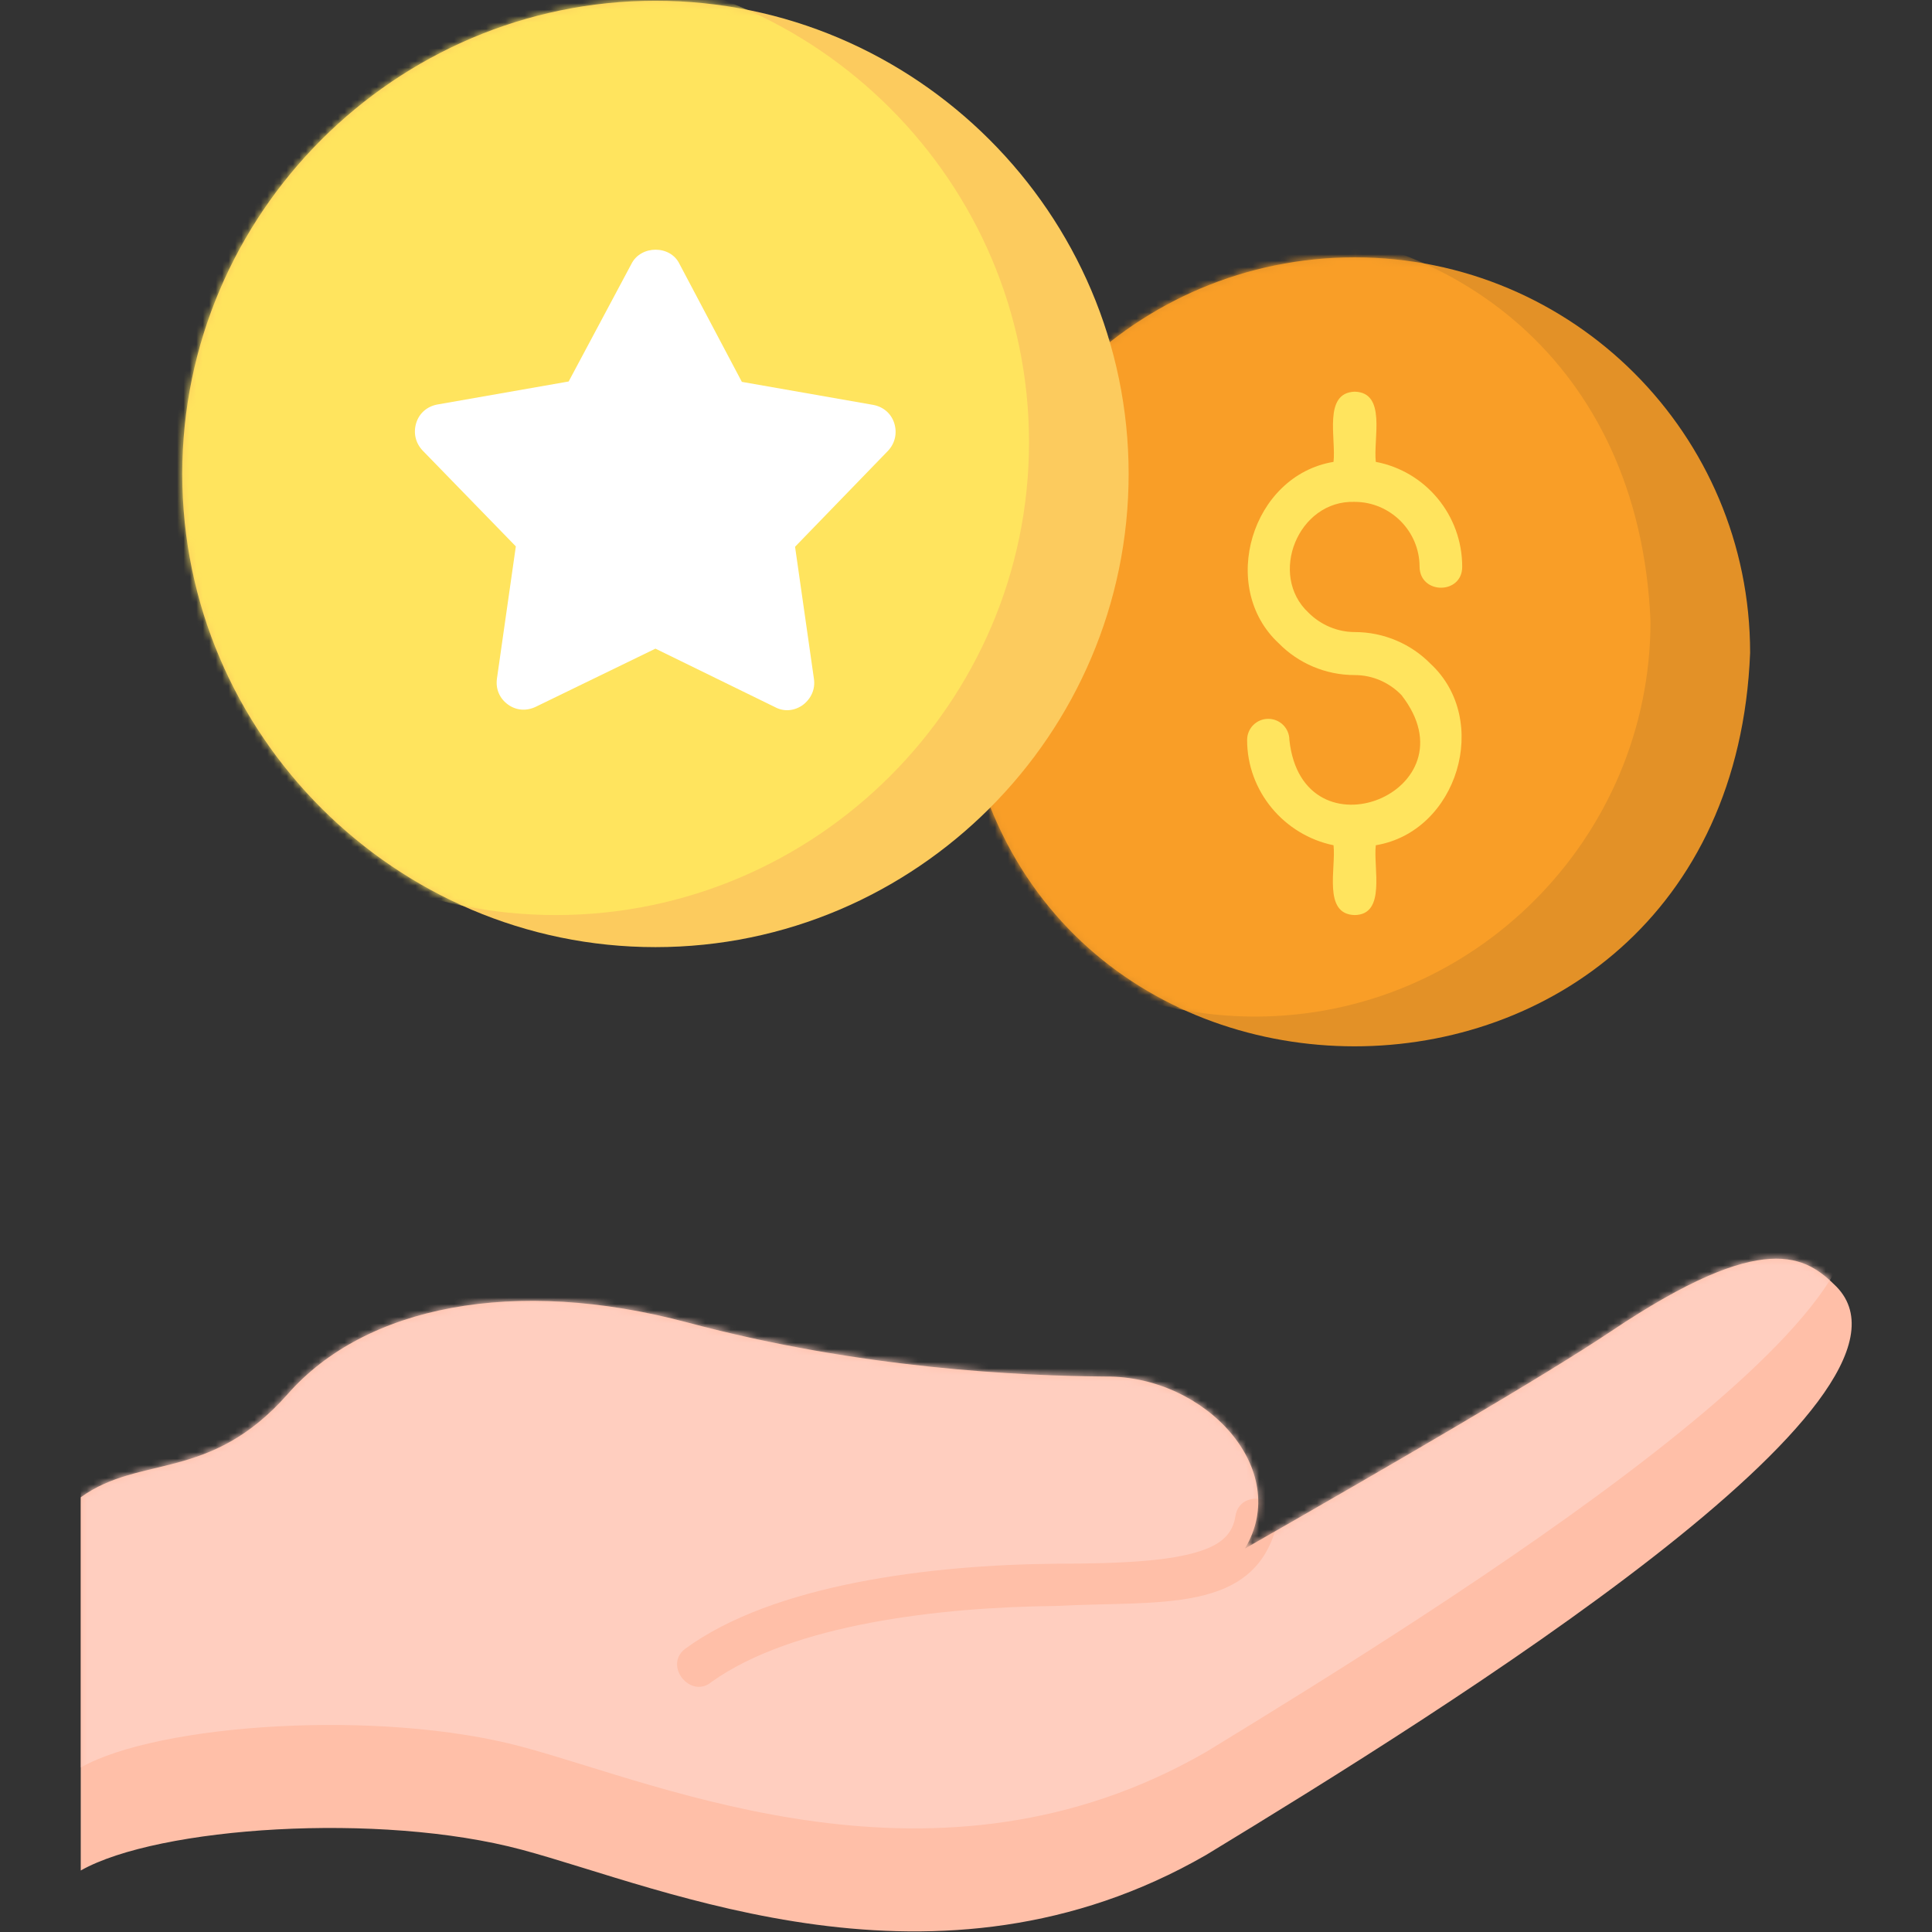<svg width="300" height="300" viewBox="0 0 300 300" fill="none" xmlns="http://www.w3.org/2000/svg">
<rect x="0" y="0" width="300" height="300" fill="#333333" stroke="none"/>
<path fill-rule="evenodd" clip-rule="evenodd" d="M106.816 205.372C79.863 198.165 56.66 202.794 44.648 216.504C32.578 230.157 21.797 225.821 12.539 232.501V290.45C24.551 283.653 58.945 281.309 81.035 287.227C103.125 293.145 145.547 312.071 187.266 288.047C225.059 265.079 301.934 217.09 285.176 199.805C280.43 195.059 274.043 190.723 250.254 206.661C239.766 213.692 216.27 227.344 193.301 240.469C200.684 228.223 187.207 213.633 171.738 213.751C158.496 213.633 133.828 212.579 106.816 205.372Z" fill="#FFBFA8"/>
<mask id="mask0_8171_1963" style="mask-type:luminance" maskUnits="userSpaceOnUse" x="12" y="195" width="276" height="105">
<path d="M106.816 205.372C79.863 198.165 56.66 202.794 44.648 216.504C32.578 230.157 21.797 225.821 12.539 232.501V290.45C24.551 283.653 58.945 281.309 81.035 287.227C103.125 293.145 145.547 312.071 187.266 288.047C225.059 265.079 301.934 217.09 285.176 199.805C280.43 195.059 274.043 190.723 250.254 206.661C239.766 213.692 216.27 227.344 193.301 240.469C200.684 228.223 187.207 213.633 171.738 213.751C158.496 213.633 133.828 212.579 106.816 205.372Z" fill="white"/>
</mask>
<g mask="url(#mask0_8171_1963)">
<path fill-rule="evenodd" clip-rule="evenodd" d="M106.816 189.376C79.863 182.169 56.66 186.797 44.648 200.508C32.578 214.161 21.797 209.825 12.539 216.504V274.454C24.551 267.657 58.945 265.313 81.035 271.231C103.125 277.149 145.547 296.075 187.266 272.051C225 249.024 301.875 201.036 285.117 183.751C280.371 179.004 273.984 174.669 250.195 190.606C239.707 197.637 216.211 211.29 193.242 224.415C200.625 212.169 187.148 197.579 171.68 197.696C158.496 197.696 133.828 196.641 106.816 189.376Z" fill="#FFCEBF"/>
<path fill-rule="evenodd" clip-rule="evenodd" d="M191.836 235.43C192.48 231.212 198.984 232.208 198.34 236.427C195 250.782 180 248.497 163.945 249.376C146.016 249.552 123.105 252.188 110.508 261.153C107.285 263.907 103.008 258.692 106.348 256.055C120.059 245.977 144.551 242.989 163.945 242.813C174.609 242.813 181.758 242.344 186.27 240.88C189.785 239.766 191.426 238.067 191.836 235.43Z" fill="#FFBFA8"/>
</g>
<path fill-rule="evenodd" clip-rule="evenodd" d="M210.352 39.961C244.277 39.961 271.758 67.441 271.758 101.367C268.535 182.871 152.109 182.813 148.887 101.367C148.945 67.441 176.426 39.961 210.352 39.961Z" fill="#E39127"/>
<mask id="mask1_8171_1963" style="mask-type:luminance" maskUnits="userSpaceOnUse" x="148" y="39" width="124" height="124">
<path d="M210.352 39.961C244.277 39.961 271.758 67.441 271.758 101.367C268.535 182.871 152.109 182.813 148.887 101.367C148.945 67.441 176.426 39.961 210.352 39.961Z" fill="white"/>
</mask>
<g mask="url(#mask1_8171_1963)">
<path fill-rule="evenodd" clip-rule="evenodd" d="M194.883 157.852C228.691 157.852 256.289 130.254 256.289 96.446C252.832 14.942 136.875 15.001 133.418 96.446C133.477 130.254 161.074 157.852 194.883 157.852Z" fill="#F99E27"/>
</g>
<path fill-rule="evenodd" clip-rule="evenodd" d="M227.051 88.008C227.051 92.344 220.488 92.344 220.43 88.008C220.43 82.441 215.859 77.93 210.352 77.93C201.562 77.637 196.875 89.297 203.203 95.156C205.02 96.973 207.598 98.144 210.352 98.144C214.922 98.144 219.141 100.02 222.129 103.066C231.563 111.797 226.348 129.141 213.633 131.25C213.223 134.766 215.273 142.031 210.352 142.09C205.371 141.973 207.48 134.766 207.07 131.25C199.395 129.668 193.652 122.871 193.652 114.902C193.652 113.086 195.117 111.621 196.934 111.621C198.75 111.621 200.215 113.086 200.215 114.902C202.266 133.828 229.277 122.871 217.617 107.93C215.742 105.996 213.164 104.824 210.352 104.824C205.781 104.824 201.562 102.949 198.574 99.902C189.141 91.172 194.355 73.828 207.07 71.719C207.48 68.086 205.43 60.996 210.352 60.82C215.332 60.938 213.223 68.086 213.633 71.719C221.367 73.184 227.051 79.981 227.051 88.008Z" fill="#FFE45E"/>
<path fill-rule="evenodd" clip-rule="evenodd" d="M101.777 147.07C61.406 147.07 28.301 114.023 28.301 73.594C28.301 33.223 61.348 0.117 101.777 0.117C142.148 0.117 175.254 33.164 175.254 73.594C175.254 114.023 142.207 147.07 101.777 147.07Z" fill="#FCCB5E"/>
<mask id="mask2_8171_1963" style="mask-type:luminance" maskUnits="userSpaceOnUse" x="28" y="0" width="148" height="148">
<path d="M101.777 147.07C61.406 147.07 28.301 114.023 28.301 73.594C28.301 33.223 61.348 0.117 101.777 0.117C142.148 0.117 175.254 33.164 175.254 73.594C175.254 114.023 142.207 147.07 101.777 147.07Z" fill="white"/>
</mask>
<g mask="url(#mask2_8171_1963)">
<path fill-rule="evenodd" clip-rule="evenodd" d="M86.309 142.09C45.938 142.09 12.891 109.043 12.891 68.672C12.891 28.242 45.938 -4.805 86.309 -4.805C126.68 -4.805 159.785 28.242 159.785 68.672C159.785 109.043 126.738 142.09 86.309 142.09Z" fill="#FFE45E"/>
</g>
<path fill-rule="evenodd" clip-rule="evenodd" d="M105.527 41.015L115.195 59.296L135.586 62.87C137.168 63.163 138.399 64.218 138.867 65.741C139.336 67.265 138.985 68.847 137.871 70.019L123.457 84.901L126.387 105.409C126.621 106.991 125.977 108.456 124.688 109.452C123.399 110.39 121.758 110.565 120.352 109.804L101.777 100.722L83.203 109.745C81.738 110.448 80.156 110.331 78.867 109.394C77.578 108.456 76.934 106.991 77.168 105.351L80.098 84.843L65.625 69.96C64.512 68.788 64.16 67.206 64.629 65.683C65.098 64.159 66.328 63.105 67.91 62.812L88.301 59.237L98.028 41.015C99.492 38.026 104.121 38.026 105.527 41.015Z" fill="white"/>
</svg>
